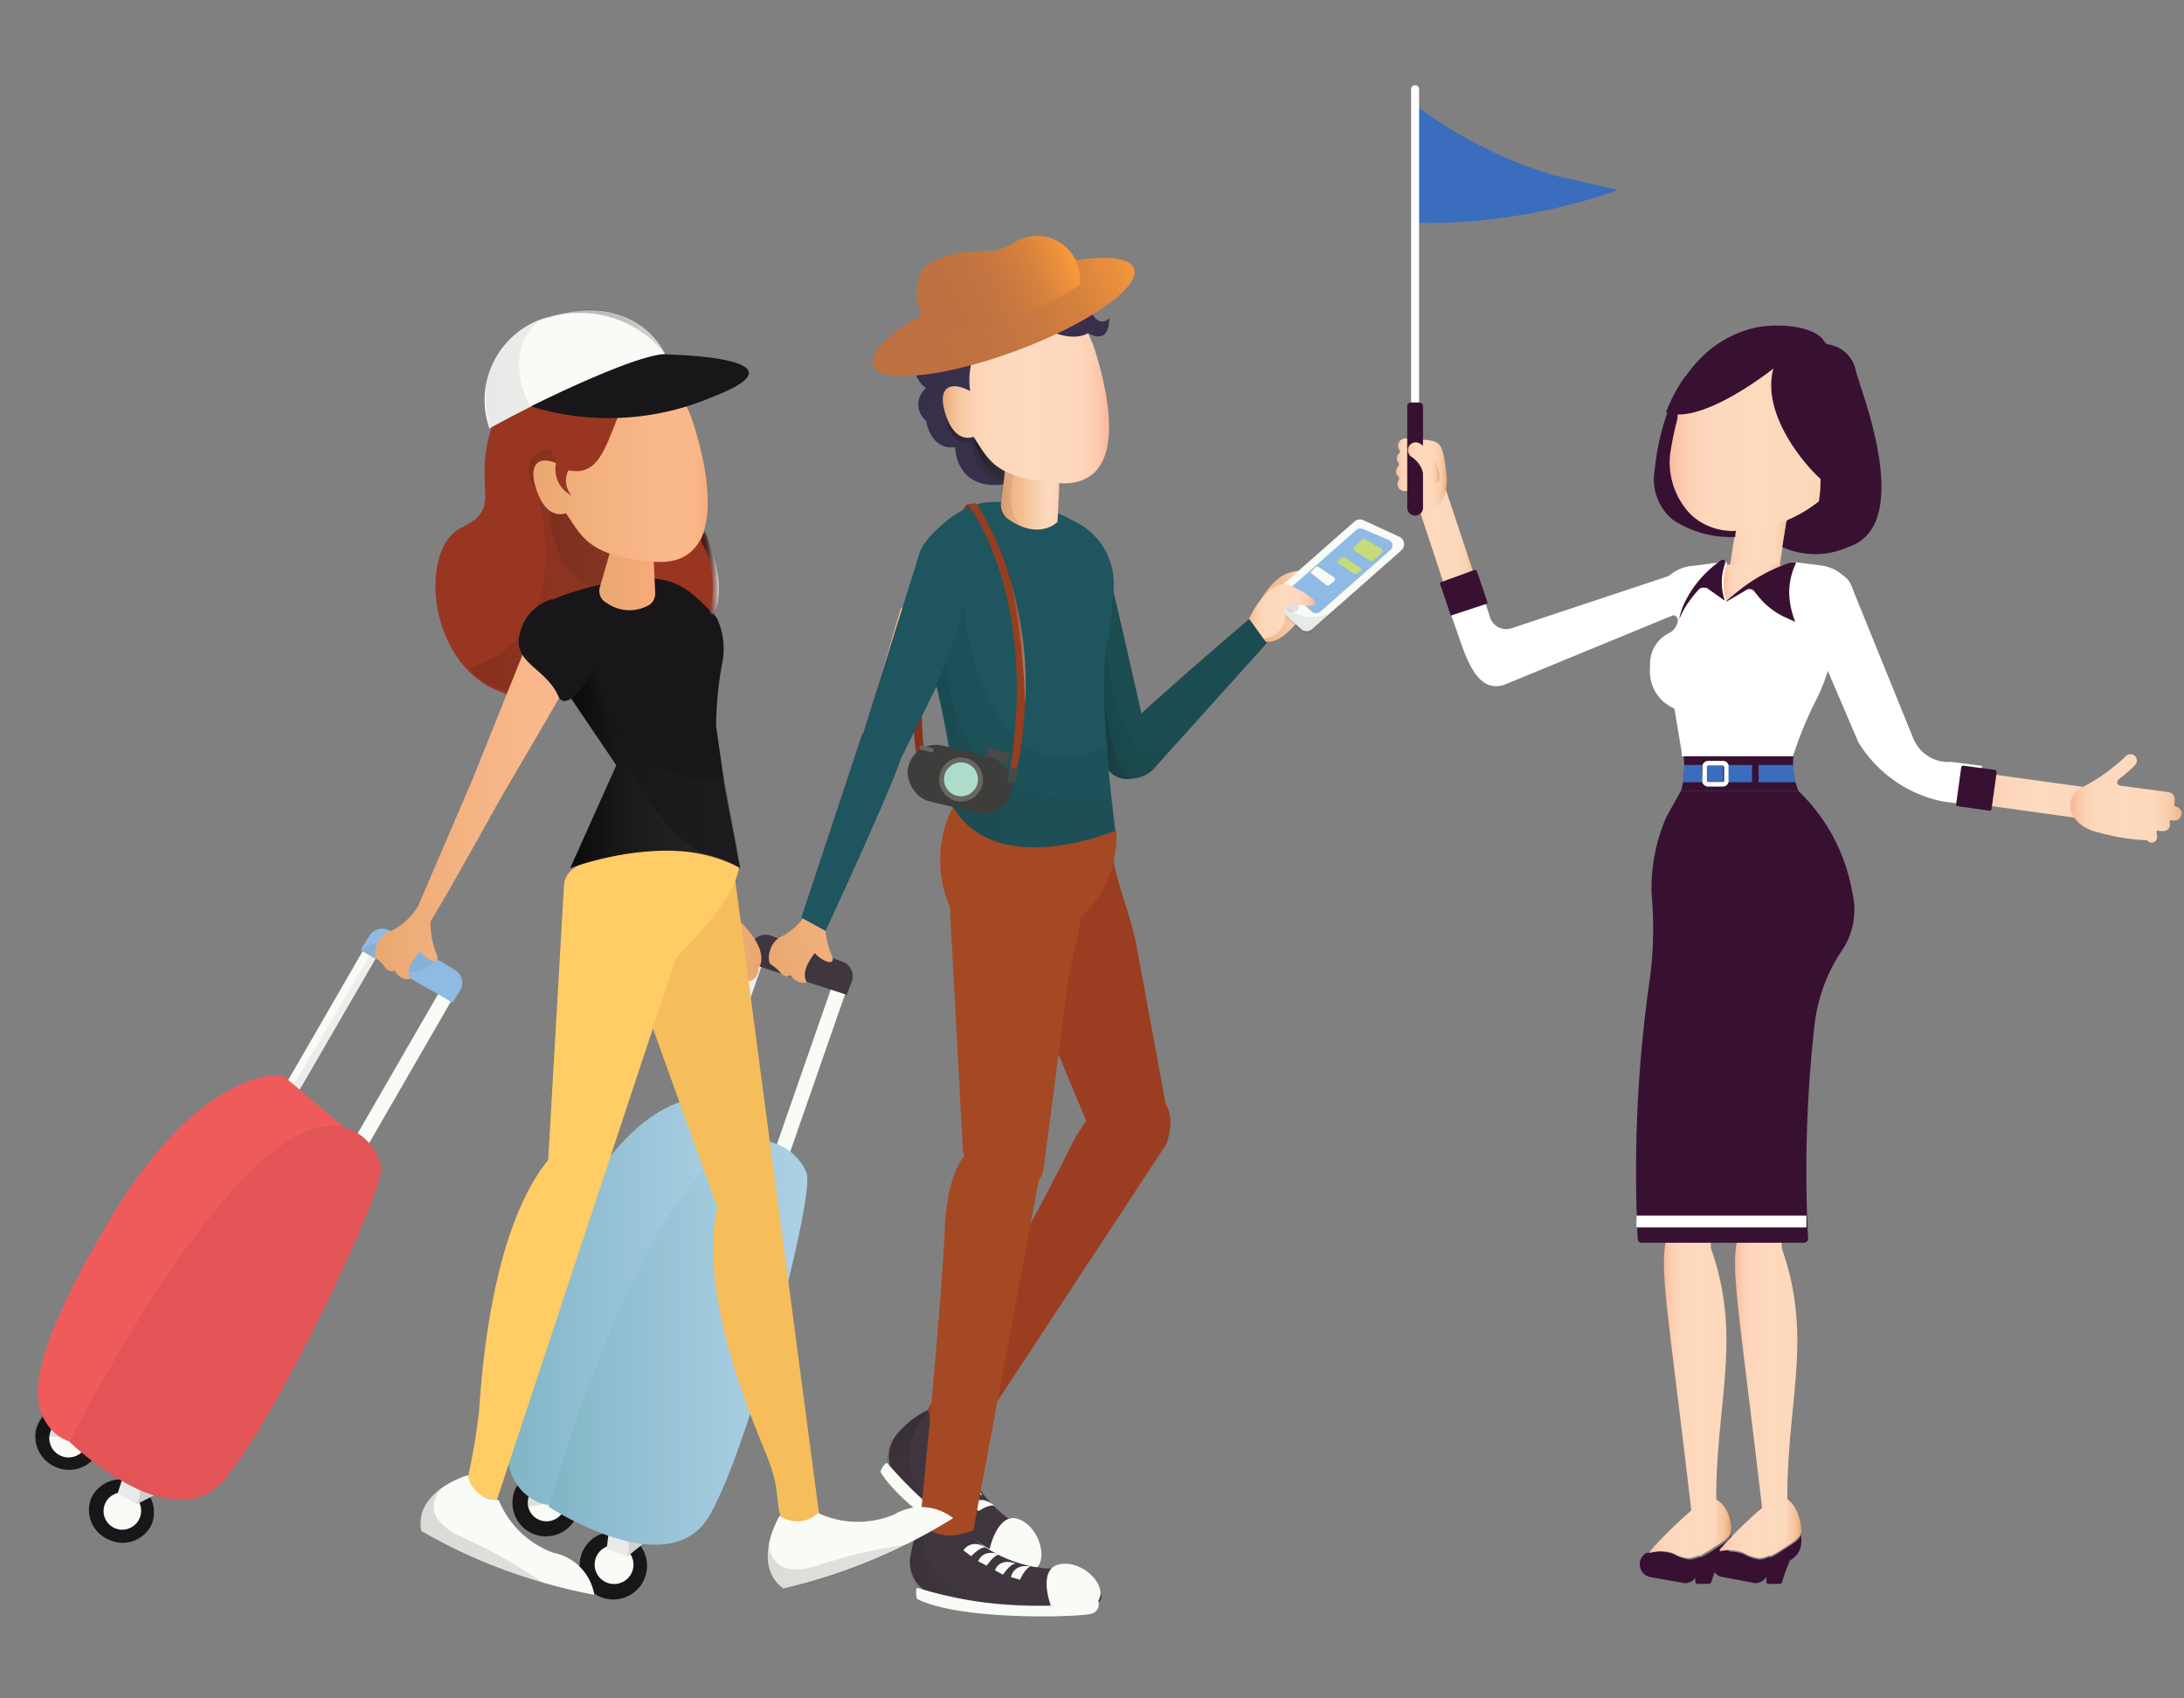 <svg xmlns="http://www.w3.org/2000/svg" xmlns:xlink="http://www.w3.org/1999/xlink" viewBox="0 0 90 70"><rect x="0" y="0" width="90" height="70" fill="#808080" stroke="none"/><defs><style>.cls-1{isolation:isolate;}.cls-2{fill:#84321c;}.cls-3{fill:#403640;}.cls-4{fill:#f8fbf6;}.cls-12,.cls-13,.cls-14,.cls-5,.cls-50,.cls-51,.cls-52,.cls-6,.cls-61,.cls-62{opacity:0.12;}.cls-12,.cls-13,.cls-14,.cls-19,.cls-20,.cls-25,.cls-26,.cls-33,.cls-36,.cls-37,.cls-38,.cls-39,.cls-40,.cls-41,.cls-48,.cls-49,.cls-5,.cls-50,.cls-51,.cls-52,.cls-58,.cls-59,.cls-6,.cls-61,.cls-62,.cls-63,.cls-64,.cls-65,.cls-68,.cls-8,.cls-9{mix-blend-mode:multiply;}.cls-5{fill:url(#linear-gradient);}.cls-6{fill:url(#linear-gradient-2);}.cls-7{fill:#9b3d21;}.cls-36,.cls-37,.cls-38,.cls-48,.cls-49,.cls-8,.cls-9{opacity:0.06;}.cls-8{fill:url(#linear-gradient-3);}.cls-9{fill:url(#linear-gradient-4);}.cls-10{fill:#181619;}.cls-11{fill:#eaeae9;}.cls-12{fill:url(#linear-gradient-5);}.cls-13{fill:url(#linear-gradient-6);}.cls-14{fill:url(#linear-gradient-7);}.cls-15{fill:url(#linear-gradient-8);}.cls-16{fill:url(#linear-gradient-9);}.cls-17{fill:url(#linear-gradient-10);}.cls-18{fill:#382f4a;}.cls-19{opacity:0.28;fill:url(#linear-gradient-11);}.cls-20{opacity:0.42;fill:url(#linear-gradient-12);}.cls-21{fill:#1b4c51;}.cls-22{fill:#a54924;}.cls-23{fill:#1e555e;}.cls-24{fill:url(#linear-gradient-13);}.cls-25,.cls-26{opacity:0.04;}.cls-25{fill:url(#linear-gradient-14);}.cls-26{fill:url(#linear-gradient-15);}.cls-27{fill:url(#linear-gradient-16);}.cls-28{fill:url(#linear-gradient-17);}.cls-29{fill:url(#linear-gradient-18);}.cls-30{fill:#8fbae3;}.cls-31{fill:#c5dc77;}.cls-32{fill:#e0e0e0;}.cls-33,.cls-68{opacity:0.07;}.cls-33{fill:url(#linear-gradient-19);}.cls-34{fill:url(#linear-gradient-20);}.cls-35{fill:url(#linear-gradient-21);}.cls-36{fill:url(#linear-gradient-22);}.cls-37{fill:url(#linear-gradient-23);}.cls-38{fill:url(#linear-gradient-24);}.cls-39,.cls-41{opacity:0.08;}.cls-39{fill:url(#linear-gradient-25);}.cls-40{opacity:0.17;fill:url(#linear-gradient-26);}.cls-41{fill:url(#linear-gradient-27);}.cls-42{fill:#494947;}.cls-43{fill:#3d3d3b;}.cls-44{fill:#666662;}.cls-45{fill:#addcca;}.cls-46{fill:#963e20;}.cls-47{opacity:0.3;fill:url(#linear-gradient-28);}.cls-47,.cls-69,.cls-71{mix-blend-mode:screen;}.cls-48{fill:url(#linear-gradient-29);}.cls-49{fill:url(#linear-gradient-30);}.cls-50{fill:url(#linear-gradient-31);}.cls-51{fill:url(#linear-gradient-32);}.cls-52{fill:url(#linear-gradient-33);}.cls-53{fill:#ef5b5a;}.cls-54{fill:#e25455;}.cls-55{fill:url(#linear-gradient-34);}.cls-56{fill:#f5be5b;}.cls-57{fill:#993621;}.cls-58,.cls-59,.cls-63{opacity:0.11;}.cls-58{fill:url(#linear-gradient-35);}.cls-59{fill:url(#linear-gradient-36);}.cls-60{fill:#ffcc65;}.cls-61{fill:url(#linear-gradient-37);}.cls-62{fill:url(#linear-gradient-38);}.cls-63{fill:url(#linear-gradient-39);}.cls-64,.cls-69{opacity:0.26;}.cls-64{fill:url(#linear-gradient-40);}.cls-65{opacity:0.43;fill:url(#linear-gradient-41);}.cls-66{fill:url(#linear-gradient-42);}.cls-67{fill:url(#linear-gradient-43);}.cls-68{fill:url(#linear-gradient-44);}.cls-69{fill:url(#linear-gradient-45);}.cls-70{fill:url(#linear-gradient-46);}.cls-71{opacity:0.58;fill:url(#linear-gradient-47);}.cls-72{fill:#f7e6db;}.cls-73{fill:url(#linear-gradient-48);}.cls-74{fill:#fff;}.cls-75{fill:#381132;}.cls-76{fill:url(#linear-gradient-49);}.cls-77{fill:#3a6dbe;}.cls-78{fill:url(#linear-gradient-50);}.cls-79{fill:url(#linear-gradient-51);}.cls-80{fill:url(#linear-gradient-52);}.cls-81{fill:url(#linear-gradient-53);}.cls-82{fill:url(#linear-gradient-54);}.cls-83{fill:url(#linear-gradient-55);}.cls-84{fill:url(#linear-gradient-56);}.cls-85{fill:url(#linear-gradient-57);}.cls-86{fill:url(#linear-gradient-58);}.cls-87{fill:url(#linear-gradient-59);}</style><linearGradient id="linear-gradient" x1="217.93" y1="298.27" x2="221.82" y2="298.27" gradientTransform="matrix(-0.48, -0.88, -0.88, 0.48, 405.15, 111.7)" gradientUnits="userSpaceOnUse"><stop offset="0.18" stop-color="#292929"/><stop offset="0.42" stop-color="#242424"/><stop offset="0.71" stop-color="#161616"/><stop offset="1"/></linearGradient><linearGradient id="linear-gradient-2" x1="117.99" y1="175.87" x2="121.88" y2="175.87" gradientTransform="matrix(-0.87, -0.49, -0.49, 0.87, 229.65, -30.56)" xlink:href="#linear-gradient"/><linearGradient id="linear-gradient-3" x1="-51.99" y1="47.08" x2="-48.56" y2="47.08" gradientTransform="matrix(-0.98, 0.19, 0.19, 0.98, -28.02, 5.95)" xlink:href="#linear-gradient"/><linearGradient id="linear-gradient-4" x1="-54.59" y1="44.35" x2="-51.37" y2="44.35" gradientTransform="matrix(-0.98, 0.19, 0.19, 0.98, -28.02, 5.95)" xlink:href="#linear-gradient"/><linearGradient id="linear-gradient-5" x1="26.39" y1="94.05" x2="28.22" y2="94.05" gradientTransform="matrix(-1, -0.07, -0.07, 1, 59.82, -28.47)" xlink:href="#linear-gradient"/><linearGradient id="linear-gradient-6" x1="71.57" y1="123.68" x2="73.27" y2="123.68" gradientTransform="matrix(-0.97, -0.24, -0.24, 0.97, 121.93, -41.4)" xlink:href="#linear-gradient"/><linearGradient id="linear-gradient-7" x1="29.33" y1="91.67" x2="31.16" y2="91.67" gradientTransform="matrix(-1, -0.07, -0.07, 1, 59.82, -28.47)" xlink:href="#linear-gradient"/><linearGradient id="linear-gradient-8" x1="-2.93" y1="53.72" x2="8.19" y2="53.72" gradientTransform="matrix(-1, 0, 0, 1, 29.02, 0)" gradientUnits="userSpaceOnUse"><stop offset="0" stop-color="#acd0e5"/><stop offset="0.29" stop-color="#a4cbdf"/><stop offset="0.74" stop-color="#8fbed0"/><stop offset="1" stop-color="#7fb5c4"/></linearGradient><linearGradient id="linear-gradient-9" x1="-4.25" y1="55.34" x2="6.42" y2="55.34" xlink:href="#linear-gradient-8"/><linearGradient id="linear-gradient-10" x1="-25.79" y1="24.97" x2="-22.53" y2="24.97" gradientTransform="matrix(-1, 0, 0, 1, 29.02, 0)" gradientUnits="userSpaceOnUse"><stop offset="0" stop-color="#f9b79a"/><stop offset="0.02" stop-color="#fbc5a9"/><stop offset="0.04" stop-color="#fcd1b4"/><stop offset="0.08" stop-color="#fdd7bb"/><stop offset="0.18" stop-color="#fdd9bd"/><stop offset="0.41" stop-color="#f9ceab"/><stop offset="0.88" stop-color="#edb17e"/><stop offset="1" stop-color="#eaa870"/></linearGradient><linearGradient id="linear-gradient-11" x1="-12.31" y1="18.53" x2="-9.96" y2="18.53" gradientTransform="matrix(-1, 0, 0, 1, 29.02, 0)" xlink:href="#linear-gradient"/><linearGradient id="linear-gradient-12" x1="-12.31" y1="18.9" x2="-11.1" y2="18.9" gradientTransform="matrix(-1, 0, 0, 1, 29.02, 0)" xlink:href="#linear-gradient"/><linearGradient id="linear-gradient-13" x1="-14.65" y1="20.54" x2="-12.18" y2="20.54" xlink:href="#linear-gradient-10"/><linearGradient id="linear-gradient-14" x1="-10.58" y1="15.07" x2="-8.62" y2="15.07" gradientTransform="matrix(-1, 0, 0, 1, 29.02, 0)" xlink:href="#linear-gradient"/><linearGradient id="linear-gradient-15" x1="-9.98" y1="16.3" x2="-8.69" y2="16.3" gradientTransform="matrix(-1, 0, 0, 1, 29.02, 0)" xlink:href="#linear-gradient"/><linearGradient id="linear-gradient-16" x1="-16.68" y1="16.22" x2="-9.82" y2="16.22" gradientTransform="matrix(-1, 0, 0, 1, 29.02, 0)" gradientUnits="userSpaceOnUse"><stop offset="0" stop-color="#f9b79a"/><stop offset="0.05" stop-color="#fbc5a9"/><stop offset="0.11" stop-color="#fcd1b4"/><stop offset="0.2" stop-color="#fdd7bb"/><stop offset="0.46" stop-color="#fdd9bd"/><stop offset="0.71" stop-color="#fdd8bb"/><stop offset="0.81" stop-color="#fbd3b4"/><stop offset="0.87" stop-color="#f8cca9"/><stop offset="0.93" stop-color="#f4c198"/><stop offset="0.97" stop-color="#eeb382"/><stop offset="1" stop-color="#eaa870"/></linearGradient><linearGradient id="linear-gradient-17" x1="-76.44" y1="-10.49" x2="-64.99" y2="-10.49" gradientTransform="matrix(-1, 0.07, 0.07, 1, -28.48, 28.37)" gradientUnits="userSpaceOnUse"><stop offset="0" stop-color="#f7983b"/><stop offset="0.07" stop-color="#eb903c"/><stop offset="0.23" stop-color="#d7823e"/><stop offset="0.41" stop-color="#c97840"/><stop offset="0.63" stop-color="#c07341"/><stop offset="1" stop-color="#be7141"/></linearGradient><linearGradient id="linear-gradient-18" x1="-74.36" y1="-11.99" x2="-67.65" y2="-11.99" gradientTransform="matrix(-0.91, 0.41, 0.41, 0.91, -18.8, 51.69)" xlink:href="#linear-gradient-17"/><linearGradient id="linear-gradient-19" x1="-26.68" y1="25.23" x2="-23.39" y2="25.23" gradientTransform="matrix(-1, 0, 0, 1, 29.02, 0)" xlink:href="#linear-gradient"/><linearGradient id="linear-gradient-20" x1="-9.65" y1="33.06" x2="-6.96" y2="33.06" gradientTransform="matrix(-1, -0.09, -0.09, 1, 47.41, -8.42)" xlink:href="#linear-gradient-16"/><linearGradient id="linear-gradient-21" x1="-29.58" y1="30.47" x2="-20.75" y2="30.47" gradientTransform="matrix(-1, 0.09, 0.09, 1, 7.54, 4.73)" gradientUnits="userSpaceOnUse"><stop offset="0" stop-color="#f8aa79"/><stop offset="0.03" stop-color="#f9b283"/><stop offset="0.09" stop-color="#fab78a"/><stop offset="0.23" stop-color="#fab88c"/><stop offset="0.56" stop-color="#f5b383"/><stop offset="1" stop-color="#eaa870"/></linearGradient><linearGradient id="linear-gradient-22" x1="-16.5" y1="29.71" x2="-9.72" y2="30.35" gradientTransform="matrix(-1, 0, 0, 1, 29.02, 0)" xlink:href="#linear-gradient"/><linearGradient id="linear-gradient-23" x1="-19.04" y1="29.22" x2="-16.48" y2="29.46" gradientTransform="matrix(-1, 0, 0, 1, 29.02, 0)" xlink:href="#linear-gradient"/><linearGradient id="linear-gradient-24" x1="-16.98" y1="31.11" x2="-9.53" y2="31.11" gradientTransform="matrix(-1, 0, 0, 1, 29.02, 0)" xlink:href="#linear-gradient"/><linearGradient id="linear-gradient-25" x1="-13.25" y1="20.6" x2="-12.18" y2="20.6" gradientTransform="matrix(-1, 0, 0, 1, 29.02, 0)" xlink:href="#linear-gradient"/><linearGradient id="linear-gradient-26" x1="-17.83" y1="30.09" x2="-16.48" y2="30.09" gradientTransform="matrix(-1, 0, 0, 1, 29.02, 0)" xlink:href="#linear-gradient"/><linearGradient id="linear-gradient-27" x1="-13.34" y1="51.47" x2="-13.27" y2="51.47" gradientTransform="matrix(-1, 0, 0, 1, 29.02, 0)" xlink:href="#linear-gradient"/><linearGradient id="linear-gradient-28" x1="-13.23" y1="26.24" x2="-12.46" y2="26.24" gradientTransform="matrix(-1, 0, 0, 1, 29.02, 0)" gradientUnits="userSpaceOnUse"><stop offset="0" stop-color="#fff"/><stop offset="1" stop-color="#231f20"/></linearGradient><linearGradient id="linear-gradient-29" x1="-379.91" y1="42.13" x2="-376.53" y2="42.13" gradientTransform="matrix(-1, 0, 0, 1, -364.43, 0)" xlink:href="#linear-gradient"/><linearGradient id="linear-gradient-30" x1="-382.47" y1="39.44" x2="-379.3" y2="39.44" gradientTransform="matrix(-1, 0, 0, 1, -364.43, 0)" xlink:href="#linear-gradient"/><linearGradient id="linear-gradient-31" x1="-289.53" y1="4.88" x2="-287.73" y2="4.88" gradientTransform="matrix(-0.97, -0.26, -0.26, 0.97, -271.86, -17.26)" xlink:href="#linear-gradient"/><linearGradient id="linear-gradient-32" x1="-223.9" y1="-17.69" x2="-222.23" y2="-17.69" gradientTransform="matrix(-0.91, -0.42, -0.42, 0.91, -207.67, -18.16)" xlink:href="#linear-gradient"/><linearGradient id="linear-gradient-33" x1="-286.63" y1="2.54" x2="-284.83" y2="2.54" gradientTransform="matrix(-0.97, -0.26, -0.26, 0.97, -271.86, -17.26)" xlink:href="#linear-gradient"/><linearGradient id="linear-gradient-34" x1="-99.36" y1="-10.16" x2="-90.91" y2="-10.16" gradientTransform="translate(117.32 69.51) rotate(16.61)" xlink:href="#linear-gradient-21"/><linearGradient id="linear-gradient-35" x1="-390.21" y1="24.45" x2="-383.79" y2="24.45" gradientTransform="matrix(-1, 0, 0, 1, -364.43, 0)" xlink:href="#linear-gradient"/><linearGradient id="linear-gradient-36" x1="-389.71" y1="22.63" x2="-387.1" y2="22.63" gradientTransform="matrix(-1, 0, 0, 1, -364.43, 0)" xlink:href="#linear-gradient"/><linearGradient id="linear-gradient-37" x1="-517.65" y1="175.3" x2="-512" y2="175.3" gradientTransform="matrix(-0.88, 0.47, 0.47, 0.88, -502.68, 149.58)" xlink:href="#linear-gradient"/><linearGradient id="linear-gradient-38" x1="-315.03" y1="-6.47" x2="-309.4" y2="-6.47" gradientTransform="matrix(-0.97, -0.26, -0.26, 0.97, -283.44, -10.27)" xlink:href="#linear-gradient"/><linearGradient id="linear-gradient-39" x1="-389.71" y1="18.98" x2="-386.21" y2="18.98" gradientTransform="matrix(-1, 0, 0, 1, -364.43, 0)" xlink:href="#linear-gradient"/><linearGradient id="linear-gradient-40" x1="-394.97" y1="31.81" x2="-387.94" y2="31.81" gradientTransform="matrix(-1, 0, 0, 1, -364.43, 0)" xlink:href="#linear-gradient"/><linearGradient id="linear-gradient-41" x1="-393.66" y1="31.52" x2="-387.94" y2="31.52" gradientTransform="matrix(-1, 0, 0, 1, -364.43, 0)" xlink:href="#linear-gradient"/><linearGradient id="linear-gradient-42" x1="-391.44" y1="23.83" x2="-389.11" y2="23.83" gradientTransform="matrix(-1, 0, 0, 1, -364.43, 0)" gradientUnits="userSpaceOnUse"><stop offset="0" stop-color="#f8aa79"/><stop offset="1" stop-color="#eaa870"/></linearGradient><linearGradient id="linear-gradient-43" x1="-393.6" y1="19.32" x2="-386.42" y2="19.32" gradientTransform="matrix(-1, 0, 0, 1, -364.43, 0)" xlink:href="#linear-gradient-21"/><linearGradient id="linear-gradient-44" x1="-386.64" y1="15.44" x2="-384.43" y2="15.44" gradientTransform="matrix(-1, 0, 0, 1, -364.43, 0)" xlink:href="#linear-gradient"/><linearGradient id="linear-gradient-45" x1="-428.38" y1="-39.51" x2="-423.6" y2="-39.51" gradientTransform="matrix(-0.98, 0.22, 0.22, 0.98, -382.26, 145.49)" gradientUnits="userSpaceOnUse"><stop offset="0.08" stop-color="#f3f3f3"/><stop offset="0.25" stop-color="#adadad"/><stop offset="0.42" stop-color="#6b6b6b"/><stop offset="0.57" stop-color="#3b3b3b"/><stop offset="0.68" stop-color="#1d1d1d"/><stop offset="0.74" stop-color="#121212"/><stop offset="1"/></linearGradient><linearGradient id="linear-gradient-46" x1="-388.53" y1="32.86" x2="-379.84" y2="32.86" gradientTransform="matrix(-1, 0, 0, 1, -364.43, 0)" xlink:href="#linear-gradient-21"/><linearGradient id="linear-gradient-47" x1="-394.06" y1="23.61" x2="-393.32" y2="23.61" gradientTransform="matrix(-1, 0, 0, 1, -364.43, 0)" xlink:href="#linear-gradient-45"/><linearGradient id="linear-gradient-48" x1="57.97" y1="21.61" x2="60.9" y2="21.61" gradientTransform="matrix(1, 0, 0, 1, 0, 0)" xlink:href="#linear-gradient-16"/><linearGradient id="linear-gradient-49" x1="57.52" y1="19.5" x2="59.63" y2="19.5" gradientTransform="matrix(1, 0, 0, 1, 0, 0)" xlink:href="#linear-gradient-16"/><linearGradient id="linear-gradient-50" x1="58.01" y1="19.11" x2="59.31" y2="19.11" gradientTransform="matrix(1, 0, 0, 1, 0, 0)" xlink:href="#linear-gradient-16"/><linearGradient id="linear-gradient-51" x1="71.19" y1="22.11" x2="73.82" y2="22.11" gradientTransform="matrix(1, 0, 0, 1, 0, 0)" xlink:href="#linear-gradient-16"/><linearGradient id="linear-gradient-52" x1="68.73" y1="17.83" x2="76.74" y2="17.83" gradientTransform="matrix(1, 0, 0, 1, 0, 0)" xlink:href="#linear-gradient-16"/><linearGradient id="linear-gradient-53" x1="67.95" y1="62.97" x2="71.32" y2="62.97" gradientTransform="matrix(1, 0, 0, 1, 0, 0)" xlink:href="#linear-gradient-16"/><linearGradient id="linear-gradient-54" x1="68.56" y1="50.42" x2="71.97" y2="50.42" gradientTransform="matrix(1, 0, 0, 1, 0, 0)" xlink:href="#linear-gradient-16"/><linearGradient id="linear-gradient-55" x1="70.88" y1="62.97" x2="74.25" y2="62.97" gradientTransform="matrix(1, 0, 0, 1, 0, 0)" xlink:href="#linear-gradient-16"/><linearGradient id="linear-gradient-56" x1="71.49" y1="50.42" x2="74.9" y2="50.42" gradientTransform="matrix(1, 0, 0, 1, 0, 0)" xlink:href="#linear-gradient-16"/><linearGradient id="linear-gradient-57" x1="70.96" y1="24.01" x2="73.48" y2="24.01" gradientTransform="matrix(1, 0, 0, 1, 0, 0)" xlink:href="#linear-gradient-16"/><linearGradient id="linear-gradient-58" x1="81.47" y1="32.86" x2="87.39" y2="32.86" gradientTransform="matrix(1, 0, 0, 1, 0, 0)" xlink:href="#linear-gradient-16"/><linearGradient id="linear-gradient-59" x1="85.42" y1="32.84" x2="90" y2="32.84" gradientTransform="matrix(1, 0, 0, 1, 0, 0)" xlink:href="#linear-gradient-16"/></defs><title>tour-intl</title><g class="cls-1"><g id="レイヤー_1" data-name="レイヤー 1"><path class="cls-2" d="M40.19,20.9s-3,3.72-2,11.1l-.31-.24s-1.37-5.92,1.93-10.94A.29.29,0,0,1,40.19,20.9Z"/><path class="cls-3" d="M38.51,58a3.49,3.49,0,0,0-1.44,1A1.44,1.44,0,0,0,37,61a24.55,24.55,0,0,0,5.4,3.81.27.27,0,0,0,.39-.26,2.48,2.48,0,0,0-1.29-2,5.4,5.4,0,0,1-2-3.18S38.54,59.3,38.51,58Z"/><path class="cls-4" d="M40.78,63.85s.33-1.58,1.22-1.23,1.25,1.83.54,2.13C42.54,64.75,42.37,65.32,40.78,63.85Z"/><path class="cls-4" d="M42.54,64.75s-.09.4-.57.26-4.66-2.62-5.69-4.35c0,0,.1-.31.28-.37A16.73,16.73,0,0,0,42.54,64.75Z"/><path class="cls-4" d="M41,62.08s-.12-.15-.68.2L40,62S40.41,61.55,41,62.08Z"/><path class="cls-4" d="M40.51,61.65s-.1-.17-.71.08l-.2-.34S40,61,40.51,61.65Z"/><path class="cls-4" d="M40.14,61s-.1-.17-.71.09l-.2-.34S39.68,60.36,40.14,61Z"/><path class="cls-4" d="M39.81,60.43s-.07-.19-.71,0L39,60S39.47,59.74,39.81,60.43Z"/><path class="cls-5" d="M38.51,58s-2.42,1.7.11,4.34a28.54,28.54,0,0,1-2.06-2S36.25,59,38.51,58Z"/><path class="cls-3" d="M38.23,62.41A3.46,3.46,0,0,0,37.55,64a1.43,1.43,0,0,0,1,1.76,24.64,24.64,0,0,0,6.59.32.27.27,0,0,0,.2-.43,2.5,2.5,0,0,0-2.18-1,5.38,5.38,0,0,1-3.41-1.59S39,63.53,38.23,62.41Z"/><path class="cls-4" d="M43.3,66.17s-.57-1.52.37-1.7,2,.87,1.59,1.51C45.26,66,45.42,66.56,43.3,66.17Z"/><path class="cls-4" d="M45.26,66a.4.4,0,0,1-.33.52c-.48.13-5.35.29-7.14-.62,0,0-.09-.31,0-.46A16.69,16.69,0,0,0,45.26,66Z"/><path class="cls-4" d="M42.5,64.57s-.18-.06-.47.54L41.66,65S41.75,64.42,42.5,64.57Z"/><path class="cls-4" d="M41.88,64.45s-.17-.09-.55.45L41,64.72S41.16,64.18,41.88,64.45Z"/><path class="cls-4" d="M41.21,64.08s-.17-.09-.55.45l-.35-.18S40.49,63.8,41.21,64.08Z"/><path class="cls-4" d="M40.64,63.79s-.16-.12-.62.35l-.32-.24S40,63.39,40.64,63.79Z"/><path class="cls-6" d="M38.23,62.41S37.1,65.14,40.64,66c0,0-2.15-.36-2.81-.59C37.83,65.42,36.85,64.47,38.23,62.41Z"/><path class="cls-7" d="M40.93,37l4,9.6c.33.77.75.56,1.58.72l1,.08c.55,0,.74-.79.63-1.33L46.82,38.9c-.3-1.43-.73-2.24-1-3.72C45.52,33.9,41.69,35,40.93,37Z"/><path class="cls-7" d="M46.49,44.89s-1.2-.07-2.53,2.68-5.71,10.49-5.71,10.49,0,1.22,1.81,1.28l8-12.18S49,44.86,46.49,44.89Z"/><path class="cls-4" d="M28.7,45.63l.59.2,2.51-7.21h0A.62.62,0,0,0,31,39Z"/><polygon class="cls-8" points="31.14 39.69 29 45.68 29.29 45.83 31.37 39.81 31.14 39.69"/><rect class="cls-4" x="33.19" y="39.99" width="0.62" height="7.64" transform="translate(50.75 96.19) rotate(-160.81)"/><path class="cls-3" d="M30.94,39l-.24.64L34.89,41l.21-.54a.64.64,0,0,0-.37-.82l-3-1.09A.63.63,0,0,0,30.94,39Z"/><path class="cls-9" d="M33.94,39.36a1.65,1.65,0,0,1-2.07.67l-1.17-.44S31.8,38.41,33.94,39.36Z"/><path class="cls-10" d="M23.93,64.18a1.39,1.39,0,1,0,1.66-1A1.36,1.36,0,0,0,23.93,64.18Z"/><path class="cls-4" d="M26,64.09a.8.8,0,1,0-.28,1.08A.8.8,0,0,0,26,64.09Z"/><path class="cls-11" d="M26.92,63.29l-1.07.86L25,63.84l.15-1.21A4.32,4.32,0,0,1,26.92,63.29Z"/><path class="cls-12" d="M25.13,62.63a1.22,1.22,0,0,1,.72,1.52l1.07-.86A3.61,3.61,0,0,0,25.13,62.63Z"/><path class="cls-10" d="M21.16,61.6a1.38,1.38,0,1,0,1.66-1A1.36,1.36,0,0,0,21.16,61.6Z"/><path class="cls-4" d="M23.21,61.51a.79.79,0,0,0-1.09-.24.77.77,0,1,0,.8,1.32A.79.79,0,0,0,23.21,61.51Z"/><path class="cls-13" d="M23.12,60.74,22.37,62l-1.2.19a1.22,1.22,0,0,1,.37-1.22A1.41,1.41,0,0,1,23.12,60.74Z"/><path class="cls-11" d="M24.15,60.71l-1.07.86-.88-.31.16-1.2A4.44,4.44,0,0,1,24.15,60.71Z"/><path class="cls-14" d="M22.36,60.06a1.21,1.21,0,0,1,.72,1.51l1.07-.86A3.6,3.6,0,0,0,22.36,60.06Z"/><path class="cls-15" d="M32,47.31l-3.48-2s-3.42.17-6,7.36c-2.19,6.1-1.9,8-.88,8.9S26,63.86,32,47.31Z"/><path class="cls-16" d="M31.82,47.09a2.15,2.15,0,0,1,1.42,1.26c.33,1-2.33,11.2-4,14.11s-6.63-.36-6.63-.36S27.17,45.81,31.82,47.09Z"/><path class="cls-17" d="M51.58,25.44s.64-1.63,1.63-1.86,1.39.1,1,.28l-.85.38s.75-.45,1.26-.09-.57.45-.57.45.66-.1.73.2-1,.4-1,.4-1,1.59-1.76,1.18S51.58,25.44,51.58,25.44Z"/><path class="cls-18" d="M43.3,11.89a3.26,3.26,0,0,0-4.46.69C36.63,15,38.16,16,38.16,16a.87.87,0,0,0,0,1.34s.18,1.23,1.2,1.09c0,0,0,1.85,2.1,1.52,0,0,2.1,1.12,2.39-.47C43.88,19.43,45,12.94,43.3,11.89Z"/><path class="cls-19" d="M39,17.14s0,1.22,1.05,1.08a1.85,1.85,0,0,0,1.3,1.71v-.52A4.48,4.48,0,0,1,40.12,18S39.44,18.35,39,17.14Z"/><path class="cls-20" d="M40.12,18s.28,1.42,1.21,1.77v-.38A4.48,4.48,0,0,1,40.12,18Z"/><path class="cls-21" d="M44.52,22.83c-.61-.12-1.35.05-1.86,1.22l2.9,7.48a.94.94,0,0,0,1.29.48h0a1,1,0,0,0,.53-1.07c-.34-1.52-1.12-5-1.56-6.83A1.7,1.7,0,0,0,44.52,22.83Z"/><path class="cls-22" d="M39.11,36.82l.56,10.39c0,.84.52.78,1.25,1.21l.9.41A.82.82,0,0,0,43,48.2L44,40.57c.2-1.45.79-2.87.43-3.88C44,35.46,40.5,35.19,39.11,36.82Z"/><path class="cls-22" d="M40.18,47.25s-1.13.42-1.25,3.47-1,11.9-1,11.9.48,1.12,2.18.45l2.72-14.55A1.73,1.73,0,0,0,40.18,47.25Z"/><path class="cls-23" d="M45.89,24.26a2.85,2.85,0,0,0-1.67-2.8,6.22,6.22,0,0,0-3.75-.73c-2,.55-2.93,2.19-2.56,4.39.3,1.81,1.48,5.87,1.36,7.85a1.58,1.58,0,0,0,.92,1.55c1.45.64,3.94,1.34,5.77-.25,0,0-.73-5.67-.37-7.5A19.31,19.31,0,0,0,45.89,24.26Z"/><path class="cls-24" d="M43.67,19.68l-.09,1.83s-.73.77-2-.09a.73.73,0,0,1-.33-.69l.18-1.46A3.2,3.2,0,0,0,43.67,19.68Z"/><path class="cls-25" d="M37.81,14.13s-.27,1.66,1.79,1.46a1.65,1.65,0,0,1-1.44.36A1.46,1.46,0,0,1,37.81,14.13Z"/><path class="cls-26" d="M37.71,15.32s.59.86,1.29.62c0,0-1,.44-.81,1.35a.83.83,0,0,1,0-1.34A1.38,1.38,0,0,1,37.71,15.32Z"/><path class="cls-27" d="M42.5,12.65s1.81-.91,2.67,1.94.91,5.53-1.62,5.32S40.77,19,40.12,18c0,0-.73.34-1.14-.88s.22-1.42,1-1A3.06,3.06,0,0,1,42.5,12.65Z"/><path class="cls-18" d="M40.4,13.19a2.12,2.12,0,0,0,1.44.62.84.84,0,0,0,.82-.49s1.32.9,2.18.41c0,0,.87.57.87-.62,0,0-.33.41-.7-.16,0,0,.17-1-1.71-1.06a.38.38,0,0,0,.47-.51,2.64,2.64,0,0,1-1.85,0C41.06,10.93,39.66,12.16,40.4,13.19Z"/><ellipse class="cls-28" cx="41.35" cy="13.06" rx="5.74" ry="1.49" transform="translate(-1.96 15.19) rotate(-20.34)"/><path class="cls-29" d="M44.49,11.75a13.78,13.78,0,0,1-6.09,2.16s-1.45-2.4.08-3.14,2.29-.09,3.26-.75A1.78,1.78,0,0,1,44.49,11.75Z"/><path class="cls-4" d="M52.53,24.92l1.08,1a.34.34,0,0,0,.47,0l3.66-3.23a.34.34,0,0,0-.08-.57l-1.48-.68a.34.34,0,0,0-.37.06l-3.27,2.88A.35.35,0,0,0,52.53,24.92Z"/><path class="cls-30" d="M53.27,24.46l.79.75a.27.27,0,0,0,.35,0l2.85-2.51a.25.25,0,0,0,0-.43l-1.1-.47a.27.27,0,0,0-.28.05l-2.54,2.24A.25.25,0,0,0,53.27,24.46Z"/><path class="cls-31" d="M56.14,22.23l-.31.29a.12.12,0,0,0,0,.19l.62.39a.11.11,0,0,0,.14,0l.34-.29a.12.12,0,0,0,0-.19l-.65-.39A.12.12,0,0,0,56.14,22.23Z"/><path class="cls-31" d="M55.47,23a.17.17,0,0,0-.2,0l-.19.15.67.47a.17.17,0,0,0,.2,0l.19-.15Z"/><path class="cls-4" d="M54.34,23.37a.12.12,0,0,0-.13,0L54,23.6l.65.51a.12.12,0,0,0,.14,0l.18-.15a.11.11,0,0,0,0-.17Z"/><path class="cls-32" d="M53,25a.23.23,0,0,0,.24.23.23.23,0,1,0,0-.45A.23.23,0,0,0,53,25Z"/><path class="cls-33" d="M52.54,24.41s1.1,2.2,3.16.16L54.08,26s-.13.25-.47,0-1.08-1-1.08-1A.33.33,0,0,1,52.54,24.41Z"/><path class="cls-34" d="M51.43,25.58s.83-1.87,1.8-1.42,1.3.86.57.8a1.82,1.82,0,0,0-.91.05.94.94,0,0,1-.93,1.3Z"/><path class="cls-21" d="M45.64,30.84c0-.36,5.84-5.33,5.84-5.33l.72,1-4.57,5.08a1.33,1.33,0,0,1-1.54.41A1.06,1.06,0,0,1,45.64,30.84Z"/><path class="cls-35" d="M33.37,37.42l1.75-5.48h0l2-6.87c.9-.5,1.45-.24,1.78.16a1.41,1.41,0,0,1,.18,1.49c-.75,1.7-2.41,5.25-2.63,5.72S34.7,36.6,34,38a3.51,3.51,0,0,0,.27,1.36c.23.53-.44.24-.69-.08,0,0-.64.74-.33,1.2,0,0-.32.16-.68-.28,0,0-.22.15-.46-.17a2,2,0,0,0-.34-.28c-.18-.12-.12-.94.51-1.19A2.77,2.77,0,0,0,33.37,37.42Z"/><path class="cls-23" d="M40.36,22.3c-.28-.35-.52-.83-1-.87s-1.3.89-1.45,1.31l-2.54,8.13,1.74.43s2.42-4.88,3.47-7.13A1.78,1.78,0,0,0,40.36,22.3Z"/><path class="cls-23" d="M37.18,31c.1.35-3.16,7.37-3.16,7.37l-1-.55,2.51-7.57S36.87,30,37.18,31Z"/><path class="cls-36" d="M39.69,24.89s.67,8.16,5.91,5.91a6.37,6.37,0,0,1,.07.82L46,34.27a4.2,4.2,0,0,1-3.83.9c-2.43-.54-2.77-1.17-2.86-1.92,0,0,.24-1.09-.72-5A13.65,13.65,0,0,0,39.69,24.89Z"/><path class="cls-37" d="M45.58,26.68s.45,5.48,2.64,4.21c0,0-.62.66-.72.83s-.72.34-.93.41a1,1,0,0,1-.84-.35s-.07-.61-.09-.9-.06-.78-.09-1.15A18.4,18.4,0,0,1,45.58,26.68Z"/><path class="cls-22" d="M39.27,33.25a4.85,4.85,0,0,0,0,4.4s1.72-2.47,5.28.14A4.49,4.49,0,0,0,46,34.22S41.09,36.32,39.27,33.25Z"/><path class="cls-38" d="M39,27.27s-.09,6.27,6.81,5.63L46,34.27s-5,2.07-6.73-1a13.27,13.27,0,0,0-.72-5Z"/><path class="cls-39" d="M41.77,19.56s-.48,1.72.51,2.22c0,0-1-.3-1.08-.82l.13-1.55Z"/><path class="cls-40" d="M45.5,28.09s0,3.77,1.35,3.92a1,1,0,0,1-1.12-.23S45.5,29.31,45.5,28.09Z"/><path class="cls-41" d="M42.29,51.51l.07-.08h0Z"/><rect class="cls-42" x="40.65" y="30.93" width="0.91" height="0.47" transform="translate(73.66 71.19) rotate(-166.28)"/><rect class="cls-43" x="37.36" y="30.94" width="4.37" height="2.36" rx="1.18" transform="translate(70.35 72.7) rotate(-166.28)"/><path class="cls-44" d="M38.73,31.92a.9.9,0,0,0,1.75.43.91.91,0,0,0-.66-1.1A.89.89,0,0,0,38.73,31.92Z"/><path class="cls-45" d="M39.77,31.44a.71.71,0,0,0-.85.52.7.7,0,1,0,.85-.52Z"/><rect class="cls-44" x="37.9" y="30.78" width="0.57" height="0.18" transform="translate(67.96 69.91) rotate(-166.28)"/><path class="cls-46" d="M39.92,20.84S42.87,24.65,41.57,32l.31-.22s1.54-5.88-1.62-11A.27.27,0,0,0,39.92,20.84Z"/><path class="cls-42" d="M41.91,31.63l-.29.05-.11.59.26,0A.76.76,0,0,0,41.91,31.63Z"/><path class="cls-47" d="M42.24,29.09a25.16,25.16,0,0,0-.76-5.71A15.06,15.06,0,0,1,42.24,29.09Z"/><path class="cls-4" d="M11.81,44.63l.53.3,3.77-6.51h0a.62.62,0,0,0-.84.22Z"/><polygon class="cls-48" points="15.27 39.33 12.09 44.73 12.35 44.93 15.47 39.49 15.27 39.33"/><rect class="cls-4" x="16.49" y="39.99" width="0.61" height="7.52" transform="translate(9.47 90.04) rotate(-150)"/><path class="cls-30" d="M15.21,38.58l-.35.58,3.79,2.16.3-.48a.61.61,0,0,0-.2-.86l-2.67-1.61A.63.63,0,0,0,15.21,38.58Z"/><path class="cls-49" d="M18,39.53a1.63,1.63,0,0,1-2.13.27l-1.05-.64S16.15,38.21,18,39.53Z"/><path class="cls-10" d="M3.78,61.7a1.32,1.32,0,0,0,.69,1.75,1.32,1.32,0,0,0,1.78-.62A1.36,1.36,0,0,0,3.78,61.7Z"/><path class="cls-4" d="M5.77,62a.77.77,0,0,0-1-.44A.76.76,0,1,0,5.3,63,.78.78,0,0,0,5.77,62Z"/><path class="cls-11" d="M6.83,61.38,5.63,62l-.78-.46.37-1.14A4.34,4.34,0,0,1,6.83,61.38Z"/><path class="cls-50" d="M5.22,60.42A1.19,1.19,0,0,1,5.63,62l1.2-.64A3.54,3.54,0,0,0,5.22,60.42Z"/><ellipse class="cls-10" cx="2.8" cy="59.26" rx="1.31" ry="1.36" transform="translate(-52.23 37.12) rotate(-65.38)"/><path class="cls-4" d="M3.57,59a.79.79,0,0,0-1.49.55A.79.79,0,0,0,3.57,59Z"/><path class="cls-51" d="M3.62,58.21l-1,1-1.2,0a1.2,1.2,0,0,1,.59-1.11A1.39,1.39,0,0,1,3.62,58.21Z"/><path class="cls-11" d="M4.62,58.38,3.43,59l-.79-.47L3,57.41A4.28,4.28,0,0,1,4.62,58.38Z"/><path class="cls-52" d="M3,57.41A1.21,1.21,0,0,1,3.43,59l1.19-.64A3.51,3.51,0,0,0,3,57.41Z"/><path class="cls-53" d="M14.65,46.86l-3-2.54s-3.33-.47-7.16,6C1.25,55.83,1.18,57.7,2,58.78S5.82,61.77,14.65,46.86Z"/><path class="cls-54" d="M14.56,46.61a2.16,2.16,0,0,1,1.15,1.49c.13,1-4.33,10.41-6.49,12.91s-6.35-1.58-6.35-1.58S10.3,44.52,14.56,46.61Z"/><path class="cls-55" d="M30.26,37.75l-.65-5.63,0,0-.65-7c-.77-.66-1.35-.51-1.75-.19a1.43,1.43,0,0,0-.46,1.41c.4,1.78,1.33,5.53,1.45,6s1,4.38,1.35,5.9a4.07,4.07,0,0,1-.39,1.52c-.31.47.3.72.6.46,0,0,.38.67.69.26,0,0,.77.13.82-.57C31.24,39.89,31.9,39.25,30.26,37.75Z"/><path class="cls-10" d="M28.6,24.09a1.85,1.85,0,0,1,.85,1.71c0,1.27-1.44,1.07-2.25,2.05S24.84,23.62,28.6,24.09Z"/><path class="cls-56" d="M30.22,35.69l3.59,27.13-1.52.08c-.42-1.15-.06-1.37-.73-3s-2.8-6.72-2-10.14L25.53,38.57S26.15,36.55,30.22,35.69Z"/><path class="cls-57" d="M26.19,14.73s-4-1.52-5.55,1.89S21,20.79,19,21.76s-1.27,7.07,3.11,7,1.14-4.21,4.93-3,2.57-3.15,1.26-5.05S28.26,14.35,26.19,14.73Z"/><path class="cls-58" d="M22.12,20.28s1.83,5.85-2.76,7.23c0,0,.23.88,2.5,1.18a2.46,2.46,0,0,0,3-2.06c.1-.74.24-1.11.88-1.15,0,0-.85-1.52-.31-2.5C25.47,23,24.31,19.51,22.12,20.28Z"/><path class="cls-59" d="M22.67,21.12s0,2.44,1.76,3.08c0,0,.74.64.84-.88S23.45,20.38,22.67,21.12Z"/><path class="cls-60" d="M30.22,35c.57.54.24,1.86-2.35,4.46,0,0-.9-3.65-4.32-3.56A5.94,5.94,0,0,1,30.22,35Z"/><path class="cls-60" d="M29,36.05,20.46,61.87l-1.3-.45a26.85,26.85,0,0,0,.58-3.24c.12-1.79.55-7.54,2.85-10.37l.65-11.31a.93.93,0,0,1,.74-.85A12.49,12.49,0,0,1,29,36.05Z"/><path class="cls-4" d="M32.13,62.47s-1.21,2,.15,3a23,23,0,0,0,7-2.9,2.15,2.15,0,0,0-2.43-.15,3.88,3.88,0,0,1-3.14-.06A1.24,1.24,0,0,1,32.13,62.47Z"/><path class="cls-61" d="M31.7,63.62s-.05,1.57,2,.9a22.58,22.58,0,0,1,3.81-.89,23.3,23.3,0,0,1-5.21,1.86A1.63,1.63,0,0,1,31.7,63.62Z"/><path class="cls-4" d="M19.28,60.8s-2.23.64-1.92,2.3a22.84,22.84,0,0,0,7.13,2.63A2.12,2.12,0,0,0,22.81,64a3.85,3.85,0,0,1-2.26-2.18A1.23,1.23,0,0,1,19.28,60.8Z"/><path class="cls-62" d="M18.19,61.35s-1.11,1.12.85,2a23,23,0,0,1,3.4,1.92,28.8,28.8,0,0,1-5.09-2.16A1.71,1.71,0,0,1,18.19,61.35Z"/><path class="cls-63" d="M22.12,20.28s-.9-1.22.21-1.69,2,1.05,2.94-1c0,0-.51,2.16-1.79,1.79,0,0-.37.3.07,1a1.29,1.29,0,0,1-.64-1.32S21.54,18.66,22.12,20.28Z"/><path class="cls-10" d="M29.53,25.45c-1.31-1.39-1.94-1.89-4.16-1.45a10.49,10.49,0,0,0-2.91.85A1.14,1.14,0,0,0,22,26.4c.23.41.59,1,1.14,1.81l2.26,3.33-1.9,4.24s4.24-1.62,7,0l-.63-3.34-.36-2.52a14.88,14.88,0,0,1,.24-2.53A3,3,0,0,0,29.53,25.45Z"/><path class="cls-64" d="M24.09,27.85s2.27,5,5.74,4.19l.7,3.74a8.26,8.26,0,0,0-7,0l1.9-4.24s-1.54-2.16-1.85-2.79A1.92,1.92,0,0,0,24.09,27.85Z"/><path class="cls-65" d="M24.36,27.26s2,7.35,4.87,7.93a11.51,11.51,0,0,0-5.73.59l1.9-4.24-1.85-2.79S23.91,28,24.36,27.26Z"/><path class="cls-66" d="M26.93,22.89,27,24.43a.57.57,0,0,1-.24.5A1.63,1.63,0,0,1,25,24.85a.55.55,0,0,1-.28-.65l.49-1.69A1.75,1.75,0,0,0,26.93,22.89Z"/><path class="cls-67" d="M25.81,15.57s1.9-.94,2.8,2,.95,5.8-1.69,5.58-2.92-1-3.6-2c0,0-.76.35-1.2-.93s.24-1.48,1.05-1A3.23,3.23,0,0,1,25.81,15.57Z"/><path class="cls-57" d="M28,16.12c-.12,0-1.63-.87-2.35.65s-.89,3.14-2.57,2.51c0,0-2-2.83,1.6-4.51C27.87,13.27,28,16.12,28,16.12Z"/><path class="cls-57" d="M23.78,19a.94.94,0,0,0-.23,1.42,1.21,1.21,0,0,1-.64-1.32S23.14,18.35,23.78,19Z"/><path class="cls-4" d="M27.43,14.65s-1.1-2.7-4.77-1.6a3.54,3.54,0,0,0-2.49,4.61S24.88,15,27.43,14.65Z"/><path class="cls-68" d="M21.87,16.78s-1.28-2.11.33-3.55c0,0-2.93.86-2,4.43Z"/><path class="cls-69" d="M27.4,14.59a4.46,4.46,0,0,0-5.2-1.36S25.71,11.54,27.4,14.59Z"/><path class="cls-10" d="M21.88,16.75a10.91,10.91,0,0,0,7.46-.38c4.28-1.65-1.84-1.76-1.84-1.76S26.87,14.3,21.88,16.75Z"/><path class="cls-70" d="M17.24,37.32l2.24-5.22h0l2.63-6.55c.92-.41,1.44-.1,1.73.32a1.41,1.41,0,0,1,0,1.48c-.88,1.6-2.85,4.93-3.1,5.36s-2.17,3.92-3,5.27A3.37,3.37,0,0,0,18,39.34c.17.54-.46.2-.67-.14,0,0-.7.67-.43,1.14,0,0-.34.14-.64-.34,0,0-.24.14-.44-.2a2.17,2.17,0,0,0-.31-.3c-.17-.14,0-.94.61-1.13A2.66,2.66,0,0,0,17.24,37.32Z"/><path class="cls-10" d="M22.74,24.7a1.88,1.88,0,0,0-1.31,1.39c-.36,1.22,1.08,1.44,1.58,2.61S26.48,25.33,22.74,24.7Z"/><path class="cls-71" d="M28.89,22.3a3.92,3.92,0,0,1,.34,2.94l.13.1s.78-.85-.32-3.45Z"/><path class="cls-72" d="M76.32,24.42a.76.76,0,1,1-1.52,0,.76.76,0,0,1,1.52,0Z"/><path class="cls-72" d="M69.84,24.44a.77.77,0,0,1-.77.76.76.76,0,0,1,0-1.52A.77.77,0,0,1,69.84,24.44Z"/><path class="cls-73" d="M59.24,19.15a.65.65,0,1,0-1.23.41l1.65,5,1.24-.41Z"/><path class="cls-74" d="M62,28.22l7.28-3a.78.78,0,0,0,.49-1,.76.76,0,0,0-1-.48l-6.47,2.15a.7.7,0,0,1-.9-.45L61,24.18a.12.12,0,0,0-.14-.07h0l-1.24.41h0a.11.11,0,0,0-.07.14L60,25.91C60.4,27.08,60.85,28.61,62,28.22Z"/><path class="cls-75" d="M59.82,25.36l1.46-.48a.08.08,0,0,0,0-.1l-.42-1.24a.08.08,0,0,0-.1-.05L59.36,24a.09.09,0,0,0,0,.11l.41,1.23C59.74,25.36,59.78,25.38,59.82,25.36Z"/><path class="cls-76" d="M57.92,18.07a.3.3,0,0,0-.24.49,0,0,0,0,1,0,.05.11.11,0,0,1,0,.06.28.28,0,0,0-.12.2.31.31,0,0,0,.08.22.07.07,0,0,1,0,.06.05.05,0,0,1,0,.05.31.31,0,0,0-.11.21.27.27,0,0,0,.12.25s0,0,0,.05a.13.13,0,0,1,0,.06.23.23,0,0,0-.06.16.29.29,0,0,0,.26.31h.22a.25.25,0,0,1,.17.11.92.92,0,0,0,.74.58c.45,0,.72-.68.62-1.46C59.41,18,59.39,18.19,57.92,18.07Z"/><path class="cls-77" d="M58.32,4.33A18.54,18.54,0,0,0,64,7.22l2.68.61a23.85,23.85,0,0,1-8.38,1.36Z"/><path class="cls-74" d="M58.32,17.9a.18.18,0,0,1-.17-.17V3.67a.17.17,0,0,1,.17-.16.16.16,0,0,1,.16.16V17.73A.17.17,0,0,1,58.32,17.9Z"/><path class="cls-75" d="M58.49,16.59h-.35a.15.15,0,0,0-.15.15v4.19a.32.32,0,0,0,.33.32.32.32,0,0,0,.32-.32V16.74A.15.15,0,0,0,58.49,16.59Z"/><path class="cls-78" d="M59,20a.33.33,0,0,1-.33-.3,1.08,1.08,0,0,0-.49-.86.34.34,0,0,1-.12-.45.33.33,0,0,1,.45-.11,1.72,1.72,0,0,1,.81,1.37A.33.33,0,0,1,59,20Z"/><path class="cls-72" d="M73.21,23.38a.91.91,0,0,1-1.07.69.9.9,0,1,1,1.07-.69Z"/><path class="cls-79" d="M72.05,25l-.12,0a1,1,0,0,1-.73-1.14l.59-3.73a1,1,0,0,1,2,.32l-.59,3.73A1,1,0,0,1,72.05,25Z"/><path class="cls-80" d="M76.64,18.09a3.57,3.57,0,0,0-2.78-4.2,3.91,3.91,0,0,0-.91-.12,3.76,3.76,0,0,0-2.51.85,3.31,3.31,0,0,0-.81,1,6.69,6.69,0,0,0-.5,1.53c-.12.49-.3,1-.37,1.48a3.1,3.1,0,0,0,.77,2.52,3.13,3.13,0,0,0,2.88.66A5.79,5.79,0,0,0,75,20.65a4.91,4.91,0,0,0,1.59-2.47S76.63,18.12,76.64,18.09Z"/><path class="cls-75" d="M76.2,20a2.26,2.26,0,0,1-.23.31,2.56,2.56,0,0,1-1,.77s0-.19.06-.43,0-.44.07-.63a1.62,1.62,0,0,0,0-.32c-.25-.18-2.53-2.49-1.93-4.58,0,0-2.48,2-4,1.93-.22.08-.17-.52-.17-.52s1-2.35,2.56-2.67c1.2-.24,2.61-.86,4.23,1A4.34,4.34,0,0,1,76.2,20Z"/><path class="cls-75" d="M76.7,16h0c-.1-.3-.17-.54-.22-.7a1.35,1.35,0,0,0-1.12-1.1.23.23,0,0,1-.17-.11c-.38-.69-2.09-.8-3-.55-2.44.65-3.71,3-4,5.82a2.16,2.16,0,0,0,.73,2.05,4.28,4.28,0,0,0,2.59.72l0-.17a2.51,2.51,0,0,1-1.86-.66,3.1,3.1,0,0,1-.87-2.48,13.32,13.32,0,0,1,.31-1.5,2,2,0,0,1,0-.24c1.51.08,4-1.91,4-1.93-.6,2.09,1.68,4.4,1.93,4.58a4.78,4.78,0,0,1-.07.95,5.69,5.69,0,0,1-1.33.81l-.11.67-.06.39a3.29,3.29,0,0,0,2.7,0C78.48,21.82,77.29,17.78,76.7,16Z"/><path class="cls-75" d="M73.54,22.11l.11-.67A5.69,5.69,0,0,0,75,20.63S74.89,22.38,73.54,22.11Z"/><path class="cls-75" d="M72.41,14.71a3.5,3.5,0,0,0-3,.85A6.84,6.84,0,0,0,68.65,17C69.08,17,70.29,16.64,72.41,14.71Z"/><path class="cls-75" d="M71.47,22.08a4.28,4.28,0,0,1-2.59-.72,1.21,1.21,0,0,1-.21-.24.42.42,0,0,0,.43-.18c-.74-.27-.66-1.67-.66-1.67A13,13,0,0,1,68.85,17h.28a2,2,0,0,0,0,.24,13.32,13.32,0,0,0-.31,1.5,3.1,3.1,0,0,0,.87,2.48,2.51,2.51,0,0,0,1.86.66Z"/><path class="cls-75" d="M70.73,64.26h0l.16-.07a8.41,8.41,0,0,0-.36,1,.13.13,0,0,1-.13.09l-.44,0a.1.1,0,0,1-.1-.11l0-.2A1.77,1.77,0,0,1,70.73,64.26Z"/><path class="cls-75" d="M67.87,64,68,64a1.61,1.61,0,0,1,1,.07,1.58,1.58,0,0,0,.62.21,1,1,0,0,0,.39-.1l.1,0,.34-.19.46-.3c.15-.1.38-.25.43-.44a.06.06,0,0,0,0,0,1.16,1.16,0,0,0,0-.18v.44a.86.86,0,0,1-.43.78l-.16.07h0a1.77,1.77,0,0,0-.84.62l-.08.09a.52.52,0,0,1-.41.18L68,65a.54.54,0,0,1-.15-1Z"/><path class="cls-81" d="M70.85,63.63l-.46.3-.34.19-.1,0a1,1,0,0,1-.39.1,1.58,1.58,0,0,1-.62-.21A1.61,1.61,0,0,0,68,64v0l0-.08a19.12,19.12,0,0,1,2.37-2.22c.81.07,1.05,1.1.94,1.49a.06.06,0,0,1,0,0C71.23,63.38,71,63.53,70.85,63.63Z"/><path class="cls-82" d="M70.13,63.84c-.42,0-.38-1.13-.43-1.56-1-8.6-1.35-10-1-11.39.12-.48,2.74-14,3.22-13.9s-1.58,14-1.41,14.47c1.35,3.83.11,6.54.22,10.82,0,.5.09,1.5-.4,1.56Z"/><path class="cls-75" d="M73.66,64.26h0l.15-.07c-.21.51-.32.81-.36,1a.13.13,0,0,1-.13.09l-.44,0a.09.09,0,0,1-.09-.11v-.2A1.77,1.77,0,0,1,73.66,64.26Z"/><path class="cls-75" d="M70.8,64l.08,0a1.6,1.6,0,0,1,1,.07,1.62,1.62,0,0,0,.63.21,1,1,0,0,0,.38-.1l.1,0a3.45,3.45,0,0,0,.34-.19l.46-.3c.15-.1.38-.25.44-.44a.06.06,0,0,1,0,0l0-.18v.44a.86.86,0,0,1-.43.78l-.15.07h0a1.77,1.77,0,0,0-.84.62l-.08.09a.52.52,0,0,1-.41.18L71,65a.51.51,0,0,1-.45-.57A.55.55,0,0,1,70.8,64Z"/><path class="cls-83" d="M73.78,63.63l-.46.3a3.45,3.45,0,0,1-.34.19l-.1,0a1,1,0,0,1-.38.1,1.62,1.62,0,0,1-.63-.21,1.6,1.6,0,0,0-1-.07v0l0-.08a18.31,18.31,0,0,1,2.36-2.22c.81.07,1,1.1,1,1.49a.06.06,0,0,0,0,0C74.16,63.38,73.93,63.53,73.78,63.63Z"/><path class="cls-84" d="M73.06,63.84c-.41,0-.38-1.13-.43-1.56-1-8.6-1.35-10-1-11.39.12-.48,2.74-14,3.21-13.9s-1.57,14-1.41,14.47c1.35,3.83.11,6.54.23,10.82,0,.5.08,1.5-.41,1.56Z"/><path class="cls-85" d="M71.11,24.8a6.6,6.6,0,0,1,2.37-1.51,10.87,10.87,0,0,0-2.42,0h0A2.32,2.32,0,0,0,71.11,24.8Z"/><path class="cls-74" d="M76.25,24.07A1.69,1.69,0,0,0,75,23.3l-1.11-.14a.8.8,0,0,0-.21.05l-.16.08a6.6,6.6,0,0,0-2.37,1.51,2.32,2.32,0,0,1,0-1.51h0a.13.13,0,0,0,0-.12,0,0,0,0,0,0,0h-.2l-1.17.15a1.68,1.68,0,0,0-1.31.77.82.82,0,0,0,.21,1.13.84.84,0,0,0,.27.13.24.24,0,0,1,.17.12.35.35,0,0,1,0,.22.66.66,0,0,1-.33.4A1.4,1.4,0,0,0,68,27.46a2,2,0,0,0,1,1.74L69.3,31a.59.59,0,0,1,0,.13s0,.05.05.05h4.55a0,0,0,0,0,0-.05,15.79,15.79,0,0,1,1-2.4h0a8,8,0,0,0,.77-2.94.69.69,0,0,1,.31-.56.79.79,0,0,0,.36-.54A.78.78,0,0,0,76.25,24.07Z"/><path class="cls-74" d="M74,27.31h0a1.28,1.28,0,0,1-1.17,1.35H69.16A1.27,1.27,0,0,1,68,27.31h0a.76.76,0,0,0,0,.15,1.54,1.54,0,0,0,0,.39,1.63,1.63,0,0,0,1.43,1.46h3c.79,0,1.43-.82,1.49-1.86C74,27.36,74,27.31,74,27.31Z"/><path class="cls-74" d="M72.29,24.37A.24.24,0,0,0,72,24.3l-.85.5-.75-.53a.15.15,0,0,0-.09,0,.24.24,0,0,0-.24.07,6.15,6.15,0,0,0-.46.58,3.81,3.81,0,0,0-.23.4.08.08,0,0,0,0,0c.06-.08.12-.17.2-.26a5.2,5.2,0,0,1,.47-.49l.86.5a.5.5,0,0,0,.24.06h.06a.59.59,0,0,0,.23-.05l1.07-.47.16.15a.69.69,0,0,1-.11-.13Z"/><path class="cls-75" d="M72.29,24.37l.21.26a3.07,3.07,0,0,0,1.08.82l.4.18a3.62,3.62,0,0,1-.21-.76A2.77,2.77,0,0,1,74,23.23a0,0,0,0,0,0-.05l0,0h0a.62.62,0,0,0-.36.05,7.1,7.1,0,0,0-2.53,1.59l.85-.5A.24.24,0,0,1,72.29,24.37Z"/><path class="cls-75" d="M69.47,24.74a2.7,2.7,0,0,0-.29.89l0-.08.13-.27a3.81,3.81,0,0,1,.23-.4A6.15,6.15,0,0,1,70,24.3a.24.24,0,0,1,.24-.07.15.15,0,0,1,.09,0l.75.53a2.32,2.32,0,0,1,0-1.51.14.14,0,0,0,0-.13.12.12,0,0,0-.12-.05h0A4.52,4.52,0,0,0,69.47,24.74Z"/><path class="cls-75" d="M74.12,32.61H69.26l-.6,1.08h0a7.38,7.38,0,0,0-.6,3.15A15.94,15.94,0,0,1,68,40.26a55.58,55.58,0,0,0-.51,10.81.15.15,0,0,0,.15.15h6.71a.17.17,0,0,0,.16-.16,53.88,53.88,0,0,1,.27-8.86,6.92,6.92,0,0,1,1.18-3.11,3,3,0,0,0,.37-2.31A7.55,7.55,0,0,0,74.12,32.61Z"/><path class="cls-75" d="M69.27,32.61h4.85a2.72,2.72,0,0,1-.21-1.44H69.38A3.69,3.69,0,0,1,69.27,32.61Z"/><path class="cls-74" d="M67.44,50.59h7c0-.16,0-.33,0-.49h-7C67.43,50.27,67.43,50.43,67.44,50.59Z"/><rect class="cls-77" x="70.34" y="31.55" width="0.67" height="0.68" rx="0.05"/><path class="cls-77" d="M70.15,32.17V31.6s0,0,0-.07H69.4a3.35,3.35,0,0,1-.05.71h.81S70.15,32.2,70.15,32.17Z"/><path class="cls-77" d="M72.47,32.24H74a2.77,2.77,0,0,1-.1-.71H72.47Z"/><path class="cls-77" d="M71.2,32.17a.15.15,0,0,1,0,.07h1v-.71h-1a.2.2,0,0,1,0,.07Z"/><path class="cls-74" d="M70.15,32.17s0,0,0,.07a.26.26,0,0,0,.24.18H71a.25.25,0,0,0,.23-.18.15.15,0,0,0,0-.07V31.6a.2.2,0,0,0,0-.07.24.24,0,0,0-.23-.17H70.4a.25.25,0,0,0-.24.17s0,0,0,.07Zm.19-.57a.06.06,0,0,1,.06-.05H71a0,0,0,0,1,.05.05v.57a.06.06,0,0,1-.05.06H70.4a.06.06,0,0,1-.06-.06Z"/><path class="cls-86" d="M86.83,32.57a.65.65,0,1,1-.18,1.29l-5.18-.72.17-1.29Z"/><path class="cls-87" d="M88.88,34.41v-.06a.13.13,0,0,1,0-.1.09.09,0,0,1,.1,0l.15,0a.26.26,0,0,0,.29-.23v-.09a.11.11,0,0,1,0-.11.09.09,0,0,1,.1,0h.09a.29.29,0,0,0,.08-.57h0a.16.16,0,0,1-.08-.06.12.12,0,0,1,0-.1.21.21,0,0,0,0-.11.29.29,0,0,0-.23-.33l-2-.27a.15.15,0,0,1-.13-.1.17.17,0,0,1,.06-.16,6.61,6.61,0,0,0,.67-.58.27.27,0,0,0,0-.38.26.26,0,0,0-.37,0,7.39,7.39,0,0,1-.62.53,7,7,0,0,1-1.15.74.9.9,0,0,0-.51.59c-.14.55.38,1.13,1.15,1.29a8.42,8.42,0,0,0,2,.32A.23.23,0,0,0,88.88,34.41Z"/><path class="cls-74" d="M76.58,30.59l-2.14-5a9.25,9.25,0,0,1,.36-1.32.77.77,0,0,1,1.47-.18l2.56,6.31a1.56,1.56,0,0,0,1.59,1l1.28.17a.38.38,0,0,0-.06.26h0l-.17,1.29h0a.11.11,0,0,1-.13.09l-1.29-.18A5.31,5.31,0,0,1,76.58,30.59Z"/><path class="cls-75" d="M80.61,33.14l.21-1.51a.08.08,0,0,1,.1-.07l1.29.17a.1.1,0,0,1,.07.1l-.21,1.51a.08.08,0,0,1-.1.07l-1.29-.18A.08.08,0,0,1,80.61,33.14Z"/></g></g></svg>